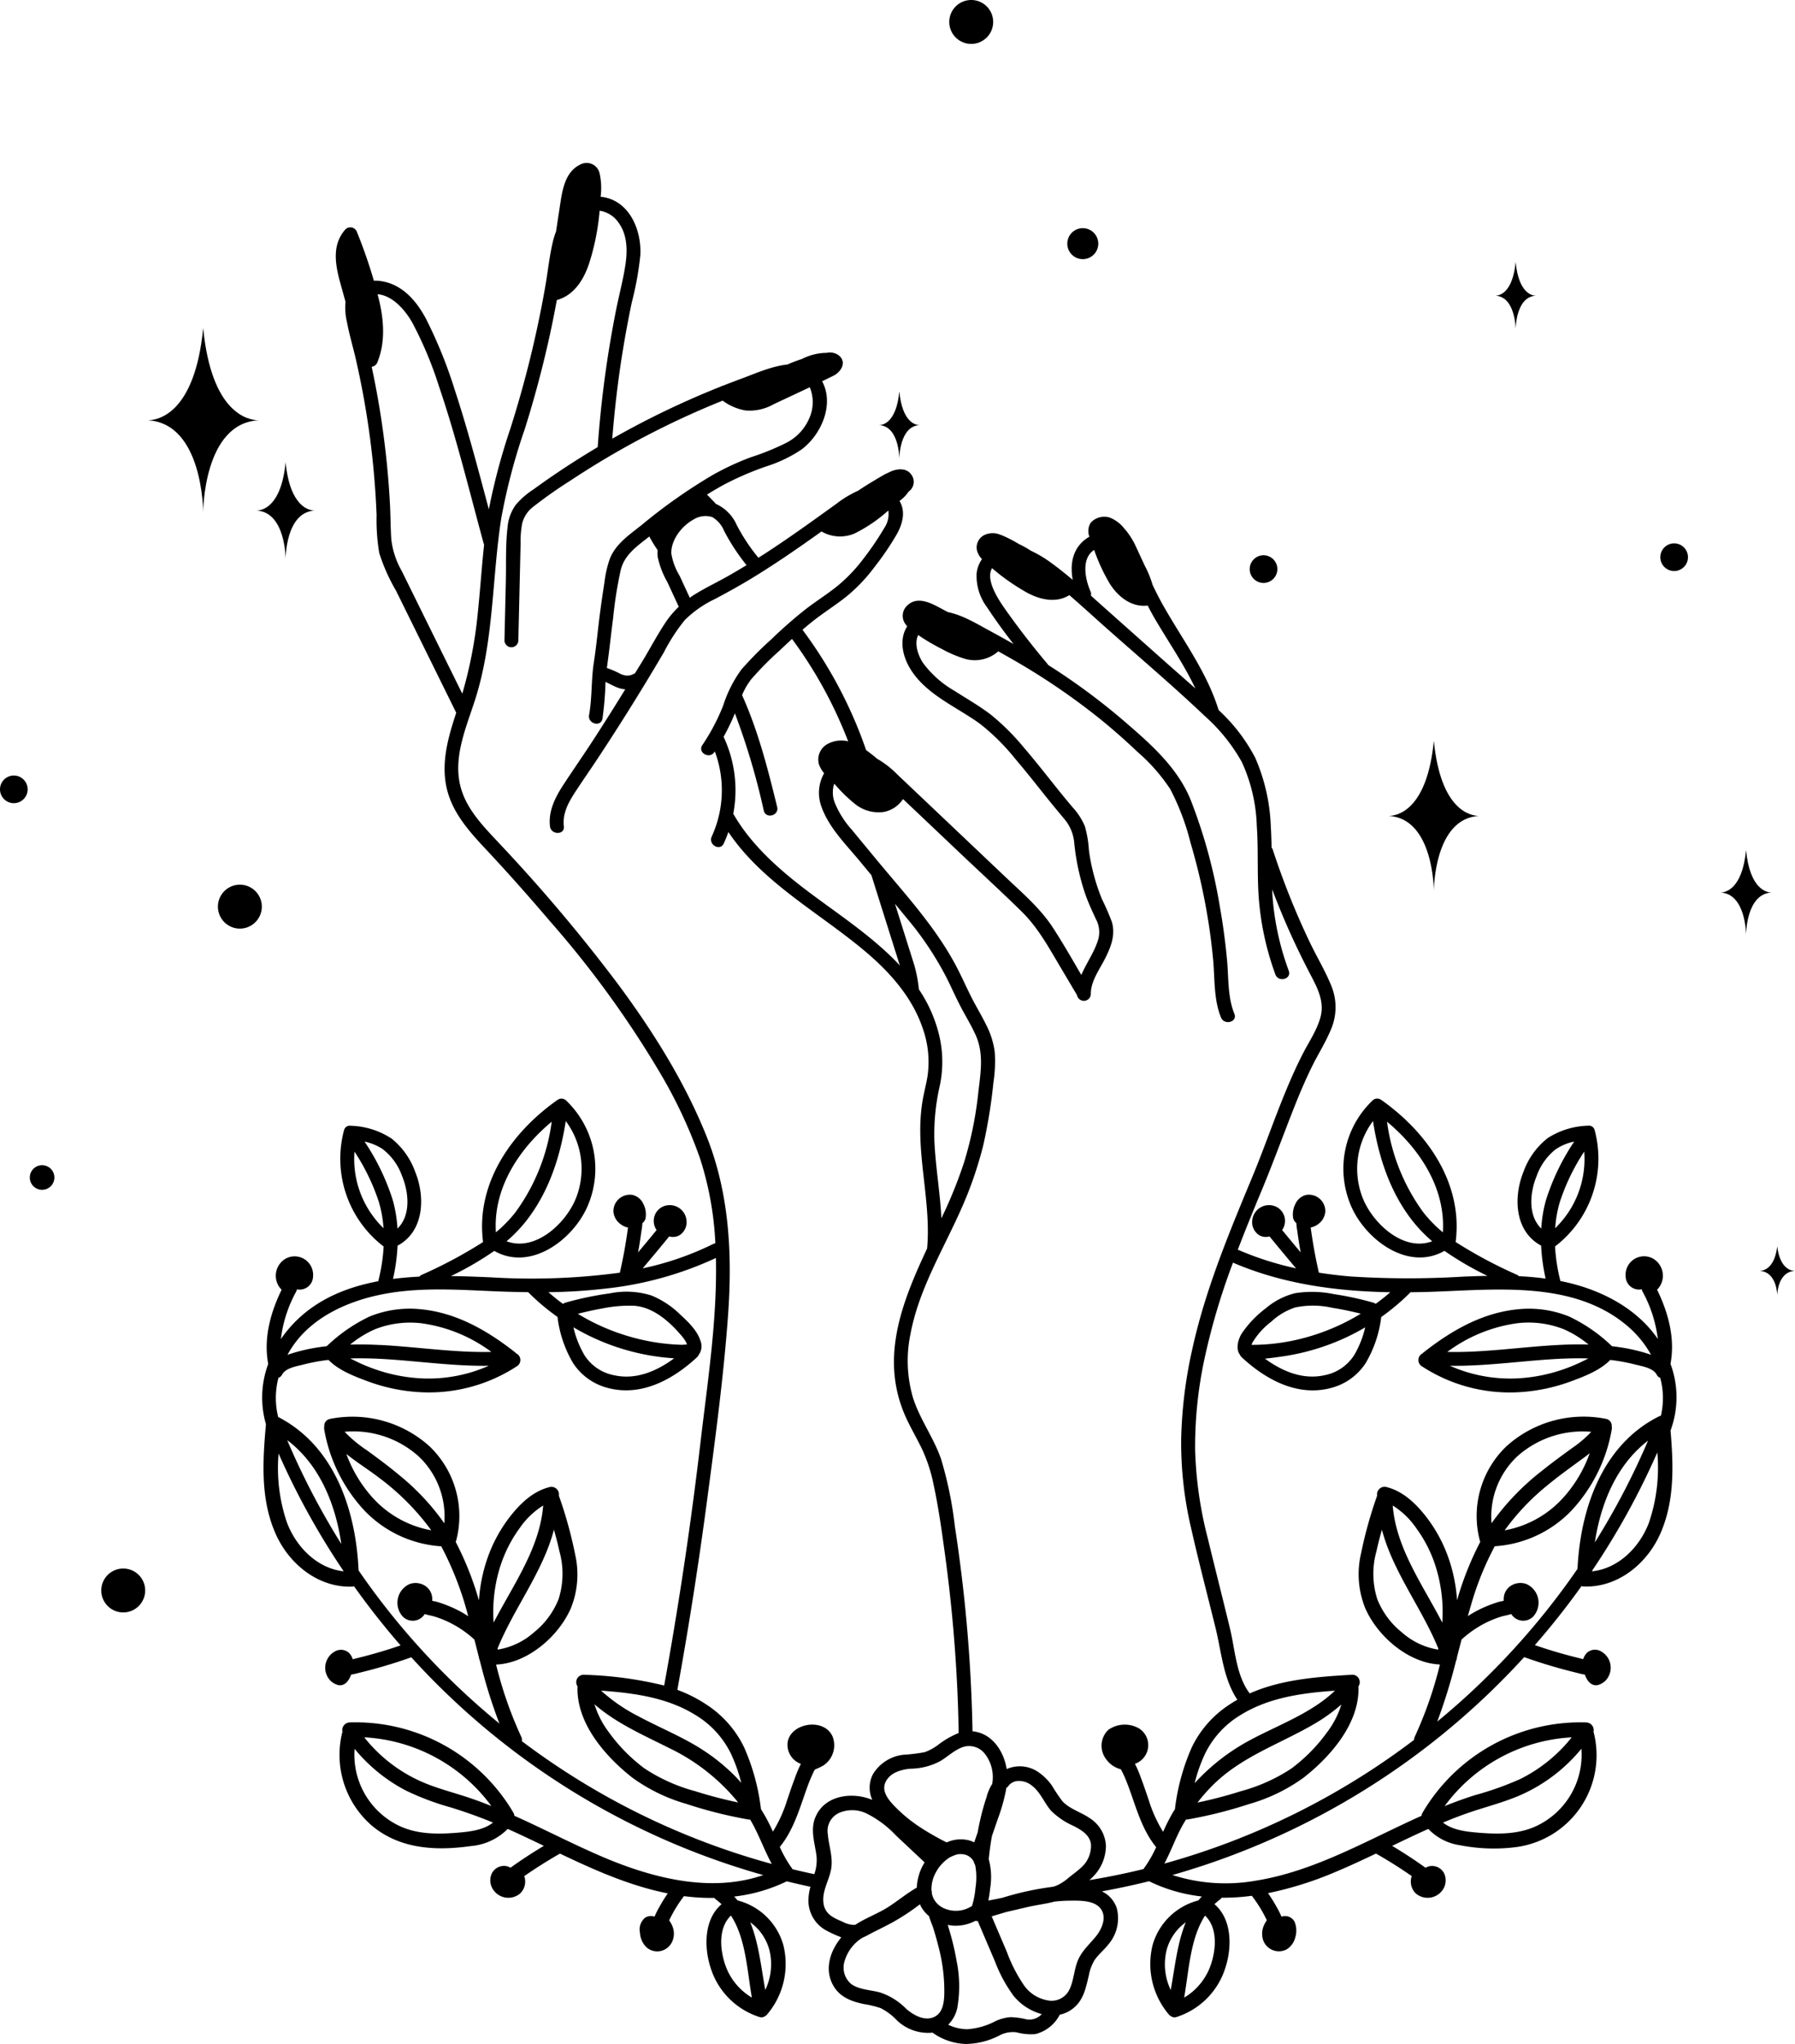<?xml version="1.0" encoding="UTF-8"?> <svg xmlns="http://www.w3.org/2000/svg" xmlns:xlink="http://www.w3.org/1999/xlink" width="299.543" height="341" viewBox="0 0 299.543 341"><defs><style>.a{clip-path:url(#a);}</style><clipPath id="a"><rect width="299.543" height="341"></rect></clipPath></defs><g class="a"><path d="M279.071,227.721c.8-4.255-.366-8.524-2.236-12.373a3.3,3.3,0,0,0-.673-5.185,3.09,3.09,0,0,0-4.574,3,2.239,2.239,0,0,0,2.54,2.145c.05-.012.093-.037.14-.053a1.272,1.272,0,0,0,.109.351,21.924,21.924,0,0,1,2.582,7.98c-.082-.121-.161-.245-.246-.364-3.237-4.486-8.277-7.283-13.531-8.737-.827-.229-1.661-.419-2.5-.587a1.227,1.227,0,0,0-.024-.164,30.071,30.071,0,0,1-.853-5.6,18.438,18.438,0,0,0,6.637-19.3c0-.016-.014-.027-.018-.043a.961.961,0,0,0-1.081-.8,13.091,13.091,0,0,0-6.766,2.068,12.52,12.52,0,0,0-4.049,5.649c-1.691,4.19-1.485,9.914,2.953,12.29a31.923,31.923,0,0,0,.752,5.5q-2.214-.3-4.452-.4a1.129,1.129,0,0,0-.319-.229,76.992,76.992,0,0,1-10.245-5.475c1.257-9.752-4.7-18.262-12.388-23.691a.22.22,0,0,0-.038-.018,1.1,1.1,0,0,0-1.444.105,15.724,15.724,0,0,0-3.523,17.726c2.467,5.564,9.495,10.8,15.524,7.354a52.5,52.5,0,0,0,7.183,4.173c-1.367.025-2.734.071-4.093.127a149.71,149.71,0,0,1-18.715-.025c-1.78-.148-3.559-.358-5.328-.635-.32-1.4-.609-2.815-.856-4.233q-.185-1.062-.343-2.129-.082-.557-.156-1.115c0-.023,0-.046-.008-.069.06-.012.122-.012.18-.028a3.117,3.117,0,0,0,1.053-.516,2.869,2.869,0,0,0,1.2-2.058,2.739,2.739,0,0,0-3.18-2.823,2.639,2.639,0,0,0-1.783,1.448,3.89,3.89,0,0,0-.4,2.416,1.523,1.523,0,0,0,.535.839,9.724,9.724,0,0,0,.15,1.265q.18,1.341.4,2.676c.052.316.115.628.172.942-.323-.384-.646-.767-.967-1.152q-.664-.8-1.326-1.6l-.66-.8c-.048-.059-.1-.116-.142-.175a2.283,2.283,0,0,0,.213-.359,2.688,2.688,0,0,0,.26-1.319,2.624,2.624,0,0,0-1.431-2.192,2.81,2.81,0,0,0-4.034,2.28,2.568,2.568,0,0,0,1.191,2.466,2.18,2.18,0,0,0,1.7.187c.154.208.326.408.486.6q.779.949,1.563,1.895,1.178,1.423,2.372,2.831a51.714,51.714,0,0,1-9.716-3.115c1.262-3.3,2.6-6.579,3.963-9.84,1.893-4.543,3.57-9.165,5.376-13.743.93-2.357,1.918-4.691,3.036-6.966,1-2.035,2.237-3.964,3.111-6.059a9.374,9.374,0,0,0,.149-7.321c-.993-2.5-2.418-4.839-3.581-7.265a127.907,127.907,0,0,1-6.208-15.5,1.219,1.219,0,0,0-.217-.4c-.017-1.142-.049-2.283-.123-3.423a31.3,31.3,0,0,0-2.61-11.563,29.092,29.092,0,0,0-6.1-7.941c-1.977-6.4-6.046-11.766-9.3-17.537-.616-1.092-1.179-2.211-1.714-3.342a17.491,17.491,0,0,0-1.351-3.286c-.5-1.085-1-2.175-1.507-3.256a12.109,12.109,0,0,0-1.244-2.091,5.462,5.462,0,0,0-.571-.7,5.733,5.733,0,0,0-2.541-1.924,3.058,3.058,0,0,0-3.09.851,2.594,2.594,0,0,0-.246,2.369,4.786,4.786,0,0,0-.412.245c-2.422,1.65-2.849,4.346-2.374,6.949-1.172-.986-2.362-1.951-3.6-2.844a19.71,19.71,0,0,0-3.39-2.02,14.664,14.664,0,0,0-1.806-1.027c-.051-.024-.1-.046-.153-.069a21.6,21.6,0,0,0-2.956-1.514,1.477,1.477,0,0,0-.261-.084,3.215,3.215,0,0,0-2.5.043,2.313,2.313,0,0,0-1.308,2.61,3.28,3.28,0,0,0,.835,1.444,5.111,5.111,0,0,0-.895,2.388,8.71,8.71,0,0,0,1.747,5.656c1.375,2.1,2.866,4.132,4.413,6.121q-1.987-1.135-4-2.223c-2.187-1.183-4.45-2.584-6.92-3.092l-.363-.184c-1.874-.962-4.519-2.783-6.446-.934a2.336,2.336,0,0,0-.369,3.024,3.967,3.967,0,0,0,.364.459c-.046.073-.1.136-.146.213-1.212,2.16-.6,4.8.614,6.814,2.629,4.371,7.755,6.374,11.709,9.265a36.257,36.257,0,0,1,5.9,5.882c1.874,2.192,3.645,4.469,5.451,6.716.886,1.1,1.794,2.184,2.7,3.271a7.043,7.043,0,0,1,1.637,3.976,38.216,38.216,0,0,0,1.846,8.557c.5,1.417,1.13,2.773,1.762,4.136a4.535,4.535,0,0,1,.4,3.385c-.621,2.1-1.97,3.933-2.828,5.947-1.532-2.638-3.053-5.289-4.708-7.843-2.116-3.265-5.1-5.8-7.9-8.455q-9.049-8.58-18.1-17.157a15.476,15.476,0,0,0-3.388-2.627c-.136-.113-.264-.236-.4-.348-.461-.37-.931-.734-1.413-1.077a73.792,73.792,0,0,0-10.62-20.084c.561-.482,1.127-.956,1.705-1.415,1.873-1.487,3.914-2.743,5.773-4.247a27.974,27.974,0,0,0,4.539-4.805,47.24,47.24,0,0,0,3.731-5.493c.95-1.693,1.507-3.764.45-5.514.149-.132.308-.254.456-.388a5.79,5.79,0,0,0,1.048-1.184,1.979,1.979,0,0,0,.522-2.74c-.765-1.242-2.324-1.127-3.493-.618-.186.08-.366.174-.549.264a5.97,5.97,0,0,0-.783.407c-.745.412-1.472.865-2.195,1.3q-.982.594-1.925,1.239a17.613,17.613,0,0,0-3.6,2.162c-3.932,2.834-7.863,5.673-11.929,8.316-.366.238-.74.466-1.108.7a30.982,30.982,0,0,1-3.615-5.456,6.866,6.866,0,0,0-3.5-3.533,1.258,1.258,0,0,0-.151-.191q-.514-.533-1.029-1.065c-.092-.1-.186-.195-.282-.291,1-.625,2.02-1.222,3.064-1.78A51.326,51.326,0,0,1,128.171,78a23,23,0,0,0,5.8-2.757C137.3,72.828,139.6,67.711,137.5,63.8c.635-.309,1.268-.618,1.9-.933,1.208-.607,2.22-2.151.987-3.3a2.451,2.451,0,0,0-2.123-.511,9.233,9.233,0,0,0-4.048.98l-.1.044c-.819.272-1.628.575-2.418.925-2.613.264-5.435,1.534-7.512,2.3-1.09.4-2.174.816-3.254,1.242a.913.913,0,0,0-.343.131,144.442,144.442,0,0,0-18.111,8.7c.39-4.918.96-9.819,1.756-14.688q.657-4.028,1.495-8.021a53.127,53.127,0,0,0,1.432-7.893c.221-3.979-1.623-8.791-5.985-9.671a6.151,6.151,0,0,0-.642-.085,11.245,11.245,0,0,0-.194-4.008,2.213,2.213,0,0,0-3.207-1.365C94.5,28.9,94.108,32.149,93.72,34.7l-.626,4.113a12.756,12.756,0,0,0-.508,1.614c-.606,2.521-.859,5.134-1.309,7.686q-.718,4.079-1.622,8.121-1.753,7.846-4.2,15.514a105.278,105.278,0,0,0-3.573,13.415c-1.8-6.741-3.565-13.5-5.751-20.122a76.491,76.491,0,0,0-4.714-11.618c-1.646-3.132-4.157-6-7.884-6.379a6.362,6.362,0,0,0-.839-.022,82.759,82.759,0,0,0-2.8-8.065,1.172,1.172,0,0,0-1.936-.511c-2.365,2.621-1.677,6.05-.816,9.141q.41,1.473.82,2.946A10.351,10.351,0,0,0,58.2,53.9c.4,2.15,1.043,4.261,1.527,6.4q.7,3.084,1.267,6.2,1.184,6.53,1.75,13.15.277,3.244.406,6.5a33.1,33.1,0,0,0,.447,6.312,30.953,30.953,0,0,0,2.786,6.257q1.662,3.37,3.326,6.739L76.44,119.1c-1.4,4.213-2.659,8.671-1.466,13.084,1.093,4.044,4.021,7.135,6.808,10.113,3.575,3.822,7.043,7.759,10.441,11.74a167.762,167.762,0,0,1,18.116,24.954,80.3,80.3,0,0,1,6.757,14.376,54.059,54.059,0,0,1,2.586,14.245,1.217,1.217,0,0,0-.366.114,49.935,49.935,0,0,1-11.763,4.063c.794-.942,1.589-1.885,2.374-2.833q.784-.944,1.563-1.895c.158-.194.33-.394.486-.6a2.17,2.17,0,0,0,1.7-.187,2.567,2.567,0,0,0,1.192-2.466,2.809,2.809,0,0,0-4.034-2.28,2.622,2.622,0,0,0-1.431,2.192,2.688,2.688,0,0,0,.26,1.319,2.283,2.283,0,0,0,.213.359l-.143.175q-.3.365-.6.729-.69.839-1.385,1.673c-.321.386-.646.768-.967,1.152.057-.314.12-.627.172-.942.139-.838.263-1.68.377-2.522a10.073,10.073,0,0,0,.173-1.416,1.5,1.5,0,0,0,.523-.768,3.846,3.846,0,0,0-.386-2.491,2.633,2.633,0,0,0-1.783-1.448,2.744,2.744,0,0,0-3.187,2.745,2.846,2.846,0,0,0,1.2,2.136,3.1,3.1,0,0,0,.976.5c.083.025.172.03.257.047,0,.023,0,.047-.009.07-.043.333-.089.664-.138,1q-.165,1.126-.359,2.247c-.247,1.416-.535,2.824-.854,4.226a110.49,110.49,0,0,1-21.593.772c-2.124-.092-4.342-.182-6.6-.206a52.651,52.651,0,0,0,7.236-4.2c6.029,3.446,13.056-1.79,15.524-7.354a15.724,15.724,0,0,0-3.523-17.726,1.1,1.1,0,0,0-1.444-.105.262.262,0,0,0-.038.018c-7.687,5.429-13.646,13.939-12.388,23.691a76.993,76.993,0,0,1-10.245,5.475,1.129,1.129,0,0,0-.384.292c-1.473.074-2.943.2-4.4.383a32.059,32.059,0,0,0,.762-5.544c4.433-2.374,4.652-8.1,2.953-12.29a12.574,12.574,0,0,0-3.932-5.562,13.052,13.052,0,0,0-6.883-2.154.962.962,0,0,0-1.08.8c0,.016-.015.027-.02.044a18.44,18.44,0,0,0,6.638,19.3,30.073,30.073,0,0,1-.853,5.6,1.281,1.281,0,0,0-.028.188c-6.059,1.132-11.651,3.613-15.618,8.758-.227.294-.444.595-.653.9a21.919,21.919,0,0,1,2.582-7.975,1.308,1.308,0,0,0,.109-.351c.048.016.09.041.14.053a2.239,2.239,0,0,0,2.54-2.145,3.091,3.091,0,0,0-4.574-3,3.294,3.294,0,0,0-.672,5.184c-1.872,3.851-3.035,8.123-2.235,12.383a16.04,16.04,0,0,0-.38,10.052c-.546,6.157-.946,12.506,1.625,18.3,2.223,5.006,7.089,9,12.766,8.789a1.32,1.32,0,0,0,.31-.05q3.638,5.114,7.766,9.861c-1.254.426-2.513.833-3.786,1.2q-1.245.36-2.5.683-.6.153-1.2.3c-.14.034-.315.082-.491.129-.01-.025-.018-.051-.028-.075a2.627,2.627,0,0,0-.578-.969,2.011,2.011,0,0,0-2.37-.263,3.111,3.111,0,0,0-1.268,4.168A2.829,2.829,0,0,0,56.7,281.3c1.1.251,1.79-.679,2.143-1.584.019-.05.033-.1.05-.151a10.015,10.015,0,0,0,1.194-.263,87.233,87.233,0,0,0,8.858-2.627,125.1,125.1,0,0,0,58.731,36.335c-8.861,3.05-18.7.455-27.068-3.147-4.855-2.088-9.54-4.543-14.363-6.7l-.1-.044a1.249,1.249,0,0,0-.168-.522,30.552,30.552,0,0,0-27.326-15.056,1.277,1.277,0,0,0-1.194,1.58,1.222,1.222,0,0,0-.062.182,15.6,15.6,0,0,0,4.877,15.383c4.663,3.979,10.717,4.319,16.556,3.488a9.8,9.8,0,0,0,6.2-2.866c2.022.9,4.028,1.86,6.035,2.824q-2.848,1.7-5.544,3.631a.23.23,0,0,0-.023.021,2,2,0,0,0-.621-.254,2.27,2.27,0,0,0-2.486,1.177,2.766,2.766,0,0,0,.216,2.737,3.048,3.048,0,0,0,4.494.639,2.749,2.749,0,0,0,.69-2.9q2.9-2.011,5.962-3.757c5.809,2.77,11.684,5.387,17.994,6.639a23.276,23.276,0,0,0-1.418,2.287,12.677,12.677,0,0,0-.793,1.594,1.809,1.809,0,0,0-1.6.194,2.548,2.548,0,0,0-.831,2.5,3.681,3.681,0,0,0,1.012,2.35,2.72,2.72,0,0,0,4.245-.65,3.179,3.179,0,0,0,.28-2.421,3.754,3.754,0,0,0-.465-1.046c-.061-.092-.129-.2-.2-.309a22.406,22.406,0,0,1,2.47-4.043,35.629,35.629,0,0,0,5.076.3,1.345,1.345,0,0,0,.267.27,9.863,9.863,0,0,1,.924.783c-2.941,2.509-2.93,7.154-1.837,10.554A12.526,12.526,0,0,0,127,336.676a1.081,1.081,0,0,0,1.027-.165.962.962,0,0,0,.283-.237,13.034,13.034,0,0,0,2.72-11.577,10.693,10.693,0,0,0-7.646-7.459c-.177-.22-.362-.435-.556-.646a27.055,27.055,0,0,0,8.7-2.51c.022-.011.037-.025.058-.036q1.975.49,3.968.914a8.254,8.254,0,0,0-.324,1.849,5.673,5.673,0,0,0,2.774,5.34,20.03,20.03,0,0,0,2.7,1.243c-1.953,2.35-2.958,5.6-1.153,8.362,1.125,1.723,3.032,2.387,4.955,2.781a16.492,16.492,0,0,1,2.771.676,9.763,9.763,0,0,1,2.63,1.961,7.524,7.524,0,0,0,6.014,2.126.073.073,0,0,0,.016,0c.017.013.028.028.046.04a10.1,10.1,0,0,0,5.438,1.848,12.53,12.53,0,0,0,5.705-1.442,4.755,4.755,0,0,1,2.818-.5,9.161,9.161,0,0,0,3.138.294,6.3,6.3,0,0,0,4.072-3.235,5.411,5.411,0,0,0,2.57-1.349c1.462-1.358,1.837-3.348,2.279-5.2a7.785,7.785,0,0,1,.924-2.51c.629-.96,1.573-1.688,2.278-2.593a6.708,6.708,0,0,0,1.473-6.084,4.761,4.761,0,0,0-2.5-2.844q3.985-.718,7.891-1.692c.028.016.05.035.079.05a26.682,26.682,0,0,0,8.709,2.5q-.3.322-.567.658a10.693,10.693,0,0,0-7.646,7.459,13.034,13.034,0,0,0,2.72,11.577.968.968,0,0,0,.281.236,1.081,1.081,0,0,0,1.029.166,12.539,12.539,0,0,0,8.134-8.259c1.1-3.4,1.1-8.049-1.838-10.554a10.006,10.006,0,0,1,.925-.783,1.341,1.341,0,0,0,.284-.294,36.351,36.351,0,0,0,5.026-.322,22.259,22.259,0,0,1,2.312,3.69c.067.131.129.264.194.4-.051.077-.1.15-.128.195a3.143,3.143,0,0,0-.279.478,3.437,3.437,0,0,0-.26,2.473,2.784,2.784,0,0,0,3.964,1.707,3.238,3.238,0,0,0,1.443-1.989,3.851,3.851,0,0,0-.127-2.648,1.793,1.793,0,0,0-2.172-.821,12.406,12.406,0,0,0-.8-1.6,23.353,23.353,0,0,0-1.445-2.325,58.781,58.781,0,0,0,11.117-3.479c2.332-.972,4.619-2.04,6.9-3.125q3.069,1.74,5.964,3.758a2.782,2.782,0,0,0,.651,2.869,3.045,3.045,0,0,0,4.535-.6,2.763,2.763,0,0,0,.216-2.737,2.253,2.253,0,0,0-2.321-1.2,2.026,2.026,0,0,0-.777.283c-.011-.009-.019-.019-.031-.028q-2.692-1.934-5.542-3.629c1.9-.914,3.806-1.824,5.73-2.691.1-.047.207-.09.309-.136a9.061,9.061,0,0,0,5.255,2.714,29.35,29.35,0,0,0,9.039.362,15.464,15.464,0,0,0,13.33-19.08,1.224,1.224,0,0,0-.063-.182,1.276,1.276,0,0,0-1.194-1.58A30.549,30.549,0,0,0,237.7,302.594a1.26,1.26,0,0,0-.169.523c-9.082,4.06-17.844,9.282-27.8,10.848A28.945,28.945,0,0,1,195.951,313a126.186,126.186,0,0,0,58.7-36.352,87.377,87.377,0,0,0,8.937,2.654,10.29,10.29,0,0,0,1.195.266c.016.049.03.1.049.148.357.91,1.037,1.826,2.143,1.584a2.83,2.83,0,0,0,1.765-1.447,3.108,3.108,0,0,0-1.268-4.168,1.986,1.986,0,0,0-2.319.221,2.574,2.574,0,0,0-.6.94c-.019.047-.035.094-.053.141l-.375-.1q-.661-.159-1.319-.328-1.254-.323-2.5-.683c-1.3-.376-2.59-.794-3.871-1.23q4.128-4.721,7.792-9.853a1.333,1.333,0,0,0,.369.07c5.677.215,10.544-3.783,12.766-8.789,2.423-5.458,2.207-11.411,1.716-17.233a15.949,15.949,0,0,0-.011-11.124m-19.24-22.63a20.555,20.555,0,0,1,.766-4.333,34.964,34.964,0,0,1,4.081-8.444,16.04,16.04,0,0,1-4.846,12.777m-3.068-8.772a9.945,9.945,0,0,1,3.1-4.35A8.488,8.488,0,0,1,263,190.642a38.038,38.038,0,0,0-4.73,9.826,22.637,22.637,0,0,0-.765,4.684c-2.256-2.2-1.915-6.014-.741-8.833m-189.389,0c1.174,2.819,1.515,6.637-.741,8.833a22.639,22.639,0,0,0-.765-4.684,37.985,37.985,0,0,0-4.729-9.824,8.719,8.719,0,0,1,3.013,1.243,9.756,9.756,0,0,1,3.222,4.431m-7.914-4.005a35,35,0,0,1,4.081,8.444,20.551,20.551,0,0,1,.766,4.333,16.04,16.04,0,0,1-4.846-12.777m-.078,85.2c.008.011.007.011,0,0m22.912,23.969c-1.107-.443-2.224-.866-3.352-1.253-2.524-.866-5.125-1.514-7.6-2.509a25.13,25.13,0,0,1-10.252-7.692,28.2,28.2,0,0,1,21.208,11.455m-5.355,4.433c-3.335.291-6.851.359-9.953-1.089a13.132,13.132,0,0,1-7.513-12.88,27.514,27.514,0,0,0,8.588,6.974,45.039,45.039,0,0,0,7.455,2.8c2.392.738,4.742,1.573,7.053,2.528-1.51,1.223-3.768,1.5-5.631,1.666m44.31,21.845c-.824-2.56-1.051-6,1.03-8,2.492,3.834,2.691,9.143,3.49,13.688a10.178,10.178,0,0,1-4.519-5.689m7.4-2.408a9.907,9.907,0,0,1-.646,6.823c-.694-3.807-1.081-7.806-2.507-11.289a8.353,8.353,0,0,1,3.152,4.466m128.037-20.526c-3.1,1.449-6.618,1.38-9.953,1.089-1.863-.163-4.12-.443-5.631-1.666,1.634-.679,3.285-1.314,4.965-1.869,2.641-.872,5.333-1.577,7.892-2.682a27.476,27.476,0,0,0,10.237-7.764,13.13,13.13,0,0,1-7.511,12.892m5.9-14.8A25.375,25.375,0,0,1,253.963,297a52.287,52.287,0,0,1-7.5,2.67c-1.719.541-3.409,1.16-5.082,1.826a28.2,28.2,0,0,1,21.213-11.464m-67.567,35.325a8.364,8.364,0,0,1,3.152-4.466c-1.424,3.484-1.811,7.482-2.506,11.289a9.912,9.912,0,0,1-.646-6.823m7.405,2.408a10.181,10.181,0,0,1-4.52,5.689c.8-4.544,1-9.853,3.489-13.688,2.081,2,1.855,5.438,1.031,8m38.65-121.985a21.74,21.74,0,0,1-3.258-3.338,32.876,32.876,0,0,1-6.056-15.119c5.513,4.585,9.788,11.144,9.314,18.456m-13.366-5.709a13.332,13.332,0,0,1,1.708-12.855c.906,5.866,2.753,11.62,6.392,16.39a23.934,23.934,0,0,0,3.488,3.665c-4.783,1.788-9.879-2.939-11.588-7.2M182.272,98.818c-.887-2.006-1.577-5.476.623-6.881a30.211,30.211,0,0,0,2.646,5.693c1.322,2.064,3.474,3.817,6.061,3.61a1.485,1.485,0,0,0,.222-.036c.4.785.819,1.565,1.271,2.334,1.449,2.461,3.011,4.854,4.453,7.319.8,1.369,1.559,2.761,2.232,4.19-1.774-1.586-3.57-3.148-5.346-4.727l-9.39-8.353q-1.345-1.2-2.688-2.405a1.206,1.206,0,0,0-.084-.744m-20.086,45.268c2.876,2.726,5.8,5.412,8.622,8.193,2.711,2.668,4.476,5.919,6.4,9.163l2.828,4.769a1.16,1.16,0,0,0,2.3-.181c-.022-2.1,1.421-4.054,2.341-5.851.987-1.933,1.818-3.993,1.172-6.178a39.031,39.031,0,0,0-1.632-3.76,32.768,32.768,0,0,1-1.36-4.024,31.753,31.753,0,0,1-.84-4.207,18.176,18.176,0,0,0-.68-3.991,10.838,10.838,0,0,0-2.08-3.193q-1.432-1.7-2.816-3.437c-1.73-2.162-3.436-4.344-5.244-6.441a38.6,38.6,0,0,0-5.548-5.533c-1.906-1.465-4-2.643-6.015-3.944a17.091,17.091,0,0,1-5.307-4.694c-.858-1.329-1.485-3.241-.8-4.64l.51.34a34.549,34.549,0,0,0,3.418,1.973,20.249,20.249,0,0,0,3.6,1.565,5.926,5.926,0,0,0,5.836-1.162c.813.457,1.629.909,2.435,1.377a113.091,113.091,0,0,1,14.5,9.859q3.27,2.65,6.317,5.558a29.9,29.9,0,0,1,5.439,6.179A40.338,40.338,0,0,1,199,140.877q1.4,4.728,2.337,9.573.944,4.867,1.407,9.809c.3,3.192.083,6.661,1.315,9.676.555,1.363,2.8.767,2.233-.616-1.134-2.779-.947-5.937-1.216-8.878q-.411-4.517-1.206-8.99a88.121,88.121,0,0,0-4.88-17.836c-2.222-5.438-6.751-9.378-11.113-13.137a109.075,109.075,0,0,0-12.665-9.354,1.32,1.32,0,0,0-.155-.23q-3.657-4.329-6.931-8.955c-1.158-1.641-3.421-4.961-2.272-6.959a35.587,35.587,0,0,0,5.8,4.06c2.17,1.192,4.868,1.826,7.1.436,2,1.725,3.951,3.515,5.923,5.269,5.592,4.974,11.34,9.82,16.762,14.979a29.3,29.3,0,0,1,6.1,7.606,27.461,27.461,0,0,1,2.495,10.634c.3,4.286,0,8.593.4,12.874a47.7,47.7,0,0,0,2.7,11.914c.508,1.388,2.749.788,2.233-.616a45.374,45.374,0,0,1-2.648-11.654c-.056-.639-.092-1.278-.122-1.919,1.022,2.683,2.12,5.338,3.315,7.95,1.027,2.245,2.124,4.453,3.269,6.64,1.123,2.146,2.145,4.308,1.47,6.769-.595,2.166-1.919,4.079-2.934,6.061-1.139,2.223-2.143,4.514-3.088,6.826-1.854,4.534-3.45,9.17-5.33,13.695-3.923,9.441-7.884,18.92-10.07,28.945a75.475,75.475,0,0,0-1.814,14.784A62.192,62.192,0,0,0,199.043,255c1.268,5.618,2.731,11.195,4.11,16.786.989,4.014,1.288,8.468,3.636,11.971-.459.261-.912.535-1.355.834a17.594,17.594,0,0,0-6.256,7.121,35.891,35.891,0,0,0-2.808,10.324c-.111.179-.234.349-.343.53a31.686,31.686,0,0,0-1.625,3.23,22.7,22.7,0,0,1-2.393-5.276c-.412-1.2-.8-2.4-1.26-3.585a18.993,18.993,0,0,0-1.048-2.487,3.3,3.3,0,0,0,.741-5.866,4.763,4.763,0,0,0-5.189.2,3.68,3.68,0,0,0-.321,4.945,4.26,4.26,0,0,0,1.954,1.486c.517.193.42.036.678.549.234.466.448.942.644,1.426,1.541,3.811,2.389,7.931,5.034,11.167a20.537,20.537,0,0,1-2.077,3.585c-.017.022-.026.044-.041.067q-4.464,1.092-9.036,1.845a9.086,9.086,0,0,0,.666-.629,7.3,7.3,0,0,0,2.1-5.195,5.817,5.817,0,0,0-2.782-4.569c-1.448-.981-3.3-1.484-4.5-2.8a29.368,29.368,0,0,1-1.716-2.567,9.042,9.042,0,0,0-2.315-2.289,5.45,5.45,0,0,0-5.245-.48c-.484-3.044-2.487-6.014-5.7-6.3q-.21-11.267-1.415-22.486-.636-5.872-1.532-11.713a63.47,63.47,0,0,0-2.315-11.26c-1.23-3.539-3.532-6.6-4.666-10.171a21.909,21.909,0,0,1-.434-10.608c1.381-7.435,5.376-13.941,8.412-20.761a64.048,64.048,0,0,0,3.74-10.761,87.98,87.98,0,0,0,1.7-10.483,23.065,23.065,0,0,0,.221-5.058,13.608,13.608,0,0,0-1.467-4.619c-.736-1.507-1.611-2.939-2.372-4.431-.819-1.606-1.546-3.256-2.368-4.86-3.513-6.853-8.861-12.546-13.728-18.45-1.3-1.581-2.616-3.156-3.915-4.741a15.554,15.554,0,0,1-2.847-4.506,4.764,4.764,0,0,1-.1-3.17c.1.1.195.2.286.293a24.6,24.6,0,0,0,3.268,3.139,6.24,6.24,0,0,0,4.735,1.27,4.983,4.983,0,0,0,3.2-2.149q1.205,1.143,2.411,2.284l8.773,8.315m46.959,146.277a34.514,34.514,0,0,0-9.476,7.3,26.237,26.237,0,0,1,1.786-5.02,15.379,15.379,0,0,1,5.726-6.255c4.761-3.009,10.375-3.76,15.9-4.154-3.882,3.711-9.266,5.652-13.94,8.126m15.008-5.82a14.8,14.8,0,0,1-2.276,4.487,27.947,27.947,0,0,1-6.059,6.19,28.922,28.922,0,0,1-8.437,3.789,72.982,72.982,0,0,1-7.231,1.893,29.083,29.083,0,0,1,2.743-3.089c4.678-4.553,10.767-6.615,16.332-9.792a29.379,29.379,0,0,0,4.928-3.477m-56.5,32.225q-1.2.267-2.408.481c.135-.682.238-1.374.308-2.088a11.4,11.4,0,0,0-.236-4.782l-.006-.016q.182-1.944.529-3.864.5-1.46,1-2.918a29.374,29.374,0,0,0,1.427-5.2c.022.008.053.007.113-.021.135-.063.264-.327.385-.44a2.28,2.28,0,0,1,1.181-.6,3.42,3.42,0,0,1,2.583.772c1.429,1.1,2.032,2.855,3.19,4.185a12.462,12.462,0,0,0,3.778,2.539c1.257.665,2.673,1.471,2.871,3.029a4.811,4.811,0,0,1-1.649,3.912c-.634.592-1.36,1.1-2.032,1.649a8.347,8.347,0,0,1-2.027,1.334,5.27,5.27,0,0,1-.63.212,49.017,49.017,0,0,0-8.381,1.817M161,291.646a3.334,3.334,0,0,1,3.747,1.255,6.34,6.34,0,0,1,1.143,4.843c-.012.113-.031.225-.047.338a2.4,2.4,0,0,1,0-.274c-.054.106-.107.212-.16.318a7.724,7.724,0,0,0-.754,1.911c-.224.656-.426,1.321-.61,1.99-.349,1.264-.627,2.546-.86,3.838q-.289.843-.58,1.687a4.637,4.637,0,0,0-.788-.314,5.671,5.671,0,0,0-3.819.326c-.17-.11-.384-.2-.565-.291-.386-.2-.771-.408-1.153-.62-.807-.447-1.6-.916-2.38-1.416a25.157,25.157,0,0,1-4.189-3.319c-1.062-1.059-2.629-2.639-1.96-4.288s2.566-2.22,4.178-2.365a10.882,10.882,0,0,0,5.02-1.274c1.25-.754,2.382-1.867,3.782-2.346m-3.667,26.637a1.122,1.122,0,0,0-.2-.135,3.505,3.505,0,0,1-.956-1.072A3.237,3.237,0,0,1,155.8,316a1.2,1.2,0,0,0-.053-.442,5.672,5.672,0,0,1,.494-2.522,7.147,7.147,0,0,1,.477-.89c.082-.134.169-.264.259-.392.053-.077.107-.153.165-.226-.067.1-.062.1.015,0a6.862,6.862,0,0,1,1.63-1.468c.013-.006.023-.014.036-.021a9.209,9.209,0,0,1,1.115-.455,2.929,2.929,0,0,1,1.242-.022,2.28,2.28,0,0,1,1.659,1.292.989.989,0,0,0,.162.413c.026.08.054.16.074.245a11.137,11.137,0,0,1,.011,3.654,13.689,13.689,0,0,1-.578,2.991,4.863,4.863,0,0,1-5.176.131m-1.1-127.793a36,36,0,0,1,.884-9.089,19.228,19.228,0,0,0-.015-8.2,23.492,23.492,0,0,0-3.458-7.968,22.382,22.382,0,0,0-.783-4.1q-.812-2.574-1.623-5.148-.791-2.51-1.581-5.019,1,1.217,2.005,2.432a53.444,53.444,0,0,1,6.517,9.737c.861,1.69,1.617,3.434,2.5,5.112.808,1.535,1.721,3.02,2.436,4.6,1.445,3.2.792,6.493.418,9.855a61.4,61.4,0,0,1-2.344,11.386,74.725,74.725,0,0,1-3.787,9.339c-.214-4.316-.981-8.61-1.171-12.935m-14.387-66.633a4.793,4.793,0,0,0-3.237.344,2.955,2.955,0,0,0-1.632,3.526,4.926,4.926,0,0,0,.86,1.455,6.619,6.619,0,0,0-.464,5.537c1.228,3.542,4.164,6.4,6.5,9.233l1.854,2.246q1.579,5.014,3.159,10.029.791,2.511,1.583,5.022c-4.439-4.766-10.239-8.517-15.355-12.373-4.731-3.566-9.467-7.733-12.441-12.935a20.961,20.961,0,0,0-1.617-12.833,36.5,36.5,0,0,0,1.726-3.524c.055-.131.106-.264.16-.4a116.556,116.556,0,0,1,4.821,16.235c.356,1.448,2.59.834,2.234-.616-1.554-6.342-3.163-12.681-5.855-18.652a11.475,11.475,0,0,1,1.515-2.629,52.9,52.9,0,0,1,4.808-4.862q.994-.953,2.011-1.881a72.074,72.074,0,0,1,9.366,17.073M121.183,88.842a34.7,34.7,0,0,0,3.7,5.632q-1.507.924-3.045,1.8c-1.951,1.108-4,2.063-5.9,3.273-.183.117-.347.25-.522.373q-.852-1.84-1.7-3.678a10.216,10.216,0,0,1-1.386-3.731c-.055-2.283,1.769-4.58,3.681-5.634a3.76,3.76,0,0,1,3.148-.423,4.79,4.79,0,0,1,2.019,2.388m-13.506,21.383c-.456.765-.932,1.517-1.392,2.278a.984.984,0,0,0-.1.047c-.1.059-.2.111-.3.161-.024,0-.239.089-.274.1a3.3,3.3,0,0,1-.324.072c-.035,0-.252.018-.289.018s-.252-.018-.288-.015c-.1-.019-.209-.04-.311-.069-.125-.035-.245-.08-.367-.121l-.056-.022-.116-.053a15.825,15.825,0,0,0-2.28-.991c.4-2.777.684-5.566,1.049-8.348A67.863,67.863,0,0,1,103.9,95.24c.663-2.578,2.782-3.974,4.76-5.544a21.571,21.571,0,0,0,1.385,2.266,6.089,6.089,0,0,0,.012,1.118,14.375,14.375,0,0,0,1.6,4.192q.958,2.072,1.918,4.143a15.537,15.537,0,0,0-2.236,2.663c-1.317,1.983-2.442,4.1-3.661,6.146M67.358,95.47A13.822,13.822,0,0,1,65.595,90.1c-.122-1.936-.114-3.88-.216-5.817q-.323-6.1-1.161-12.16-.737-5.4-1.89-10.739a1.2,1.2,0,0,0,.955-.751c1.4-3.44,1.07-7.234.186-10.76-.049-.2-.108-.393-.159-.59,2.514.179,4.663,2.7,5.814,4.763a63.7,63.7,0,0,1,4.429,10.577C76.474,73.2,78.615,82.065,81,90.8a1.267,1.267,0,0,0,.091.237c-.41,3.872-.67,7.76-1.074,11.634a73.243,73.243,0,0,1-2.567,13.251Q72.4,105.7,67.358,95.47m29.067,104.6c-1.709,4.261-6.806,8.987-11.588,7.2a23.934,23.934,0,0,0,3.488-3.665c3.639-4.77,5.487-10.524,6.392-16.39a13.332,13.332,0,0,1,1.708,12.855M92.373,187.32a32.876,32.876,0,0,1-6.056,15.119,21.791,21.791,0,0,1-3.258,3.339c-.474-7.313,3.8-13.872,9.314-18.457M48.2,254.224a28.15,28.15,0,0,1-1.406-11.54,125.551,125.551,0,0,0,10.871,19.653c-4.416-.493-7.9-4.018-9.465-8.113m.029-13.778c5.394,4.075,8.055,10.627,9.033,17.324a124.272,124.272,0,0,1-9.033-17.324m11.911,21.726c-.431-9.982-3.99-20.741-13.418-25.588a13.253,13.253,0,0,1,.051-6.538,1.028,1.028,0,0,0,.6-.524c.6-1.135,2.5-1.409,3.621-1.7a30.661,30.661,0,0,1,4.129-.759c1.7,1.752,4.328,2.743,6.536,3.566a29.75,29.75,0,0,0,8.577,1.81,26.819,26.819,0,0,0,16.383-4.354,1.223,1.223,0,0,0-.16-2.1.959.959,0,0,0-.1-.107c-4.613-3.648-9.827-6.68-15.789-7.261a17.857,17.857,0,0,0-8.56,1.193,26.927,26.927,0,0,0-7.177,4.964q-.666.077-1.33.178a29.7,29.7,0,0,0-4.837,1.131c-.129.043-.259.088-.388.134a16.69,16.69,0,0,1,1.293-2.022c3.326-4.419,8.718-6.837,14-7.966,6.345-1.359,12.912-.885,19.341-.614q2.772.116,5.55.149a.975.975,0,0,0,.077.094,37.523,37.523,0,0,0,4.8,4.037,19.677,19.677,0,0,0,2.6,7.7,9.833,9.833,0,0,0,5.918,4.176c5.547,1.419,10.812-1.472,14.765-5.158a1.145,1.145,0,0,0,.289-.409,2.437,2.437,0,0,0,.285-2.331c-.567-1.769-2.092-3.184-3.416-4.415a15.042,15.042,0,0,0-4.744-3.133,13.814,13.814,0,0,0-6.927-.368A53.838,53.838,0,0,0,94.7,217.5a1.171,1.171,0,0,0-.438.225c-.841-.615-1.651-1.27-2.436-1.958a92.4,92.4,0,0,0,9.312-.577,58.552,58.552,0,0,0,18.638-5.132c.229,10.265-1.378,20.537-2.569,30.706Q115.253,257.438,112.44,274q-.629,3.7-1.3,7.388a63.665,63.665,0,0,0-13.446-1.8,1.241,1.241,0,0,0-1.066,1.857c.018.023.037.044.054.067-.248,6.126,4.619,11.691,9.15,15.249a28.766,28.766,0,0,0,8.951,4.355,74.152,74.152,0,0,0,10.342,2.61,1.343,1.343,0,0,0,.349.013c.016.027.035.05.051.076,1.389,2.336,2.268,4.956,3.571,7.334a122.866,122.866,0,0,1-41.7-20.478,1.257,1.257,0,0,0-.12-.765,65.98,65.98,0,0,1-4.185-12.015c5.3-.224,10.47-4.754,12.486-9.424A15,15,0,0,0,96.3,259.6a70.5,70.5,0,0,0-2.734-9.889,1.258,1.258,0,0,0-1.522-1.437c-2.773.676-4.917,2.743-6.627,4.93a24.4,24.4,0,0,0-3.81,7.065,26.7,26.7,0,0,0-1.376,6.923c-.033-.109-.065-.22-.1-.331a52.05,52.05,0,0,0-3.782-9.44,1.378,1.378,0,0,0,.073-.187,16.086,16.086,0,0,0-4.5-15.811,19.206,19.206,0,0,0-16.619-4.5,1.163,1.163,0,0,0-.884,1.249,1.311,1.311,0,0,0,0,.539,26.418,26.418,0,0,0,6.771,13.555,19.446,19.446,0,0,0,12.746,5.893,53.12,53.12,0,0,1,4.5,11.66c-.5-.326-1.014-.636-1.545-.912a21.147,21.147,0,0,0-2.565-1.12q-.584-.212-1.18-.383c-.194-.056-.46-.093-.711-.146a3.248,3.248,0,0,0-.068-.92,2.645,2.645,0,0,0-.831-1.374,2.948,2.948,0,0,0-2.917-.493,3.418,3.418,0,0,0-1.059,5.455,2.346,2.346,0,0,0,3.625-.473c.521.19,1.116.27,1.6.419a16.566,16.566,0,0,1,2.4.934,17.888,17.888,0,0,1,4.286,2.912c.26,1.017.516,2.032.777,3.044a.984.984,0,0,0,.1.374c.1.393.2.786.308,1.178a83.839,83.839,0,0,0,2.994,9.419,122.908,122.908,0,0,1-23.508-25.553m3.661-37.6c-1.688-.088-3.377-.121-5.065-.072a17.478,17.478,0,0,1,4.194-2.579,16.052,16.052,0,0,1,7.64-.984A25.265,25.265,0,0,1,82.3,225.727c-6.181.146-12.332-.834-18.505-1.156m18.074,3.47a24.846,24.846,0,0,1-10.965,2.115,27.3,27.3,0,0,1-7.677-1.421,27.981,27.981,0,0,1-3.494-1.432c-.313-.155-.65-.314-.991-.484,2.162-.061,4.329.009,6.485.154,5.546.375,11.085,1.153,16.642,1.068m33.176-3.244c-.017-.016-.022-.029-.019-.039a.286.286,0,0,0,.019.039m-.98-.257q-.7-.019-1.408-.068a33.751,33.751,0,0,1-4.8-.677,35.8,35.8,0,0,1-8.843-3.141q-1.169-.6-2.285-1.282c1.335-.34,2.677-.647,4.036-.88a22.205,22.205,0,0,1,5.4-.46c3.226.252,5.964,2.724,7.952,5.1a5.238,5.238,0,0,1,.718,1.064c.025.053.063.182.1.307-.275-.017-.665.042-.868.037M112.8,226.8c-2.913,2.157-6.41,3.644-10.063,2.811a7.524,7.524,0,0,1-4.885-3.31A16.348,16.348,0,0,1,96,221.621a37.644,37.644,0,0,0,12.626,4.676,38.421,38.421,0,0,0,4.183.5m10.17,69.711a32.782,32.782,0,0,0-7.194-5.461c-2.918-1.652-6.012-2.957-8.965-4.54a28.632,28.632,0,0,1-6.21-4.268c5.525.4,11.135,1.148,15.892,4.154a15.393,15.393,0,0,1,5.726,6.255A26.229,26.229,0,0,1,124,297.621c-.337-.375-.67-.756-1.024-1.114m.517,4.387a73.192,73.192,0,0,1-7.2-1.886,28.953,28.953,0,0,1-8.436-3.789,27.883,27.883,0,0,1-6.059-6.19,14.789,14.789,0,0,1-2.285-4.514c3.633,3.177,8.163,5.138,12.506,7.327a33.351,33.351,0,0,1,11.47,9.051M83.8,261.474a22.1,22.1,0,0,1,3.2-6.313,13.3,13.3,0,0,1,3.949-3.807c-.568,7.135-4.982,13.189-8.27,19.537a25.32,25.32,0,0,1,1.117-9.416m-.422,13.917c-.015-.06-.026-.12-.04-.179,2.756-6.769,7.579-12.8,9.41-19.831.337,1.194.651,2.393.915,3.606a13.944,13.944,0,0,1-.144,7.994,13.463,13.463,0,0,1-4.1,5.53,11.955,11.955,0,0,1-6.045,2.879m-8.921-21.074a39.646,39.646,0,0,0-7.119-7.7c-1.875-1.587-3.846-3.06-5.836-4.5a22.006,22.006,0,0,1-3.683-3.066,16.326,16.326,0,0,1,12.355,4.106,13.81,13.81,0,0,1,4.284,11.154m-10.687-7.436a41.117,41.117,0,0,1,8.51,8.615,17.307,17.307,0,0,1-9.563-5.2,22.007,22.007,0,0,1-4.6-7.534c1.823,1.479,3.892,2.738,5.653,4.124m72.59,56.516c-.856,2.148-.058,4.3.214,6.471a7.2,7.2,0,0,1-.37,2.988q-1.825-.384-3.631-.82a1.11,1.11,0,0,0-.062-.1,19.861,19.861,0,0,1-2.069-3.618c2.31-2.839,3.286-6.368,4.509-9.771a26.129,26.129,0,0,1,1.033-2.53,2.913,2.913,0,0,1,.258-.516c.045-.054.072-.091.093-.121a.727.727,0,0,0,.212-.085,9.313,9.313,0,0,0,1.2-.59,4.038,4.038,0,0,0,1.473-4.879c-1.675-3.555-8.519-1.828-7.366,2.38a3.39,3.39,0,0,0,2.11,2.251,18.979,18.979,0,0,0-1.041,2.477c-.458,1.181-.848,2.387-1.26,3.585a22.8,22.8,0,0,1-2.372,5.245c-.323-.715-.656-1.423-1.029-2.111-.3-.557-.628-1.1-.962-1.639a35.855,35.855,0,0,0-2.806-10.3,17.592,17.592,0,0,0-6.255-7.121,23.114,23.114,0,0,0-4.892-2.482q2.817-15.532,4.9-31.183c1.378-10.376,2.8-20.829,3.556-31.27.738-10.152.226-20.426-3.611-29.966-3.69-9.176-9.053-17.667-14.943-25.577a275.141,275.141,0,0,0-19.582-23.182c-2.712-2.908-5.706-5.88-6.6-9.9-1.067-4.8,1.1-9.639,2.532-14.125,3.139-9.8,2.8-20.151,4.355-30.229A101.138,101.138,0,0,1,87.9,71.7q2.343-7.45,4.039-15.081c.471-2.115.894-4.241,1.287-6.372,2.907-.792,4.533-3.472,5.416-6.191a39.689,39.689,0,0,0,1.724-8.709,4.628,4.628,0,0,1,3.111,1.922c1.511,2.02,1.562,4.624,1.206,7.025-.381,2.565-1.07,5.09-1.575,7.633q-1.528,7.685-2.394,15.481c-.274,2.453-.492,4.91-.668,7.372q-1.77,1.053-3.51,2.156-3.7,2.349-7.247,4.926a13.408,13.408,0,0,0-2.895,2.526,7.383,7.383,0,0,0-1.383,3.721c-.361,2.976-.224,6.062-.294,9.057q-.115,4.94-.23,9.881a1.159,1.159,0,0,0,2.317,0q.191-8.172.38-16.342a15.15,15.15,0,0,1,.269-3.215A4.968,4.968,0,0,1,89.3,84.729a73.522,73.522,0,0,1,6.1-4.3,141.492,141.492,0,0,1,25.5-13.4,8.909,8.909,0,0,0,3.839,1.642,8.134,8.134,0,0,0,4.654-1.034c2.011-.948,4.031-1.886,6.042-2.842a6.506,6.506,0,0,1,.138,4.612,8.242,8.242,0,0,1-4.1,4.683,41.73,41.73,0,0,1-5.867,2.381,44.967,44.967,0,0,0-6.32,2.932,90.272,90.272,0,0,0-11.906,8.375c-2.019,1.608-4.308,3.12-5.3,5.606a17.993,17.993,0,0,0-.9,3.928q-.358,2.26-.666,4.526c-.407,2.986-.664,6-1.124,8.972-.443,2.874-.259,5.8-.781,8.662-.266,1.457,1.966,2.082,2.233.616a53.778,53.778,0,0,0,.506-6.129h0l.09.037.12.055c.06.028.117.057.176.085.559.275,1.105.569,1.69.79a4.36,4.36,0,0,0,1.222.262c-1.9,3.084-3.831,6.152-5.818,9.183-1.47,2.243-3,4.447-4.472,6.688-1.362,2.076-2.575,4.429-2.273,6.985.173,1.463,2.492,1.48,2.317,0-.257-2.18.8-4.051,1.956-5.816,1.233-1.88,2.519-3.726,3.759-5.6q3.831-5.805,7.457-11.74,1.789-2.929,3.526-5.887a30.552,30.552,0,0,1,3.5-5.384,18.283,18.283,0,0,1,5.07-3.521c1.915-1.019,3.812-2.062,5.671-3.18,3.844-2.315,7.548-4.853,11.2-7.451.284-.2.565-.407.847-.611a6.192,6.192,0,0,0,5.554.325,24.888,24.888,0,0,0,5.469-3.7c.047-.038.089-.079.136-.116a4.115,4.115,0,0,1-.666,2.9,49.149,49.149,0,0,1-3.448,5.084,26.525,26.525,0,0,1-4.238,4.488c-1.755,1.441-3.7,2.635-5.494,4.03a74.534,74.534,0,0,0-5.611,4.919,59.682,59.682,0,0,0-5.066,5.108,21.054,21.054,0,0,0-3.034,6.005,34.508,34.508,0,0,1-3.479,6.6c-.829,1.243,1.176,2.4,2,1.169.028-.041.053-.083.079-.125a18.519,18.519,0,0,1-.511,14.206c-.628,1.342,1.369,2.519,2,1.169.294-.628.548-1.268.777-1.916,5.635,8.375,14.91,13.311,22.536,19.66,4.224,3.515,8.07,7.735,9.874,13.023a16.789,16.789,0,0,1,.856,7.814c-.23,1.589-.69,3.134-.923,4.724a30.749,30.749,0,0,0-.323,4.336c-.027,6.669,1.742,13.245,1.141,19.924-4.343,9.274-8.074,18.745-3.293,28.695.808,1.681,1.757,3.293,2.55,4.983a26.26,26.26,0,0,1,1.814,5.644c.849,3.927,1.4,7.937,1.943,11.915,1.108,8.13,1.814,16.318,2.123,24.517.064,1.69.1,3.381.128,5.073a14.432,14.432,0,0,0-3.36,1.928,8.419,8.419,0,0,1-2.308,1.267,27.893,27.893,0,0,1-3.555.436A6.815,6.815,0,0,0,146,296.144a4.867,4.867,0,0,0-.126,4.325c-3.309-1.411-8.025-.805-9.512,2.928m1.389,14.462c-.391-2.159,1.015-4.037,1.289-6.105.249-1.885-.429-3.66-.586-5.515a3.317,3.317,0,0,1,1.895-3.613,5.538,5.538,0,0,1,4.368.014,17.215,17.215,0,0,1,5.1,3.761q2.4,2.242,4.785,4.495a7.988,7.988,0,0,0-.545,1.012,8.671,8.671,0,0,0-.76,3.193c-1.625.926-3.058,2.121-4.625,3.146-1.784,1.167-3.812,1.862-5.6,3.032a1.917,1.917,0,0,1-.2.044,4.316,4.316,0,0,1-1.962-.532c-1.459-.618-2.85-1.208-3.162-2.931m13.782,17.463a10.843,10.843,0,0,0-4.41-2.746c-1.559-.421-3.445-.428-4.792-1.41a3.591,3.591,0,0,1-1.067-3.847,6.8,6.8,0,0,1,2.946-3.847l.031-.02c.66-.271,1.294-.661,1.907-.966,1.086-.539,2.172-1.081,3.235-1.663a38.2,38.2,0,0,0,4.448-2.945c.053.119.1.24.158.357a5.442,5.442,0,0,0,1.361,1.628c.171.7.537,1.462.727,2.082.319,1.043.619,2.092.88,3.151a28.871,28.871,0,0,1,.924,6.427c.027,1.572.133,4.035-1.4,5-1.644,1.036-3.679-.091-4.947-1.2m20.066,1.752a12.528,12.528,0,0,0-2.657-.365,7.421,7.421,0,0,0-2.471.644,11.806,11.806,0,0,1-4.748,1.369,7.51,7.51,0,0,1-3.182-.749,5.665,5.665,0,0,0,1.523-2.832,21.068,21.068,0,0,0-.135-7.874,41.14,41.14,0,0,0-.961-4.232c-.159-.575-.332-1.146-.506-1.717a7.26,7.26,0,0,0,.881.125,7.093,7.093,0,0,0,3.727-.8,1.429,1.429,0,0,0,.391.018q1.44,3.372,2.879,6.745a24.079,24.079,0,0,0,3.094,5.731,9.119,9.119,0,0,0,4.718,3.063,2.788,2.788,0,0,1-2.553.872m11.558-13.793c-1.159,1.409-2.43,2.466-3.081,4.229-.559,1.515-.614,3.228-1.346,4.677a3.3,3.3,0,0,1-3.589,1.724,6.093,6.093,0,0,1-3.953-2.508,25.443,25.443,0,0,1-2.868-5.594q-1.265-2.961-2.528-5.924c.036-.008.07-.01.106-.021q1.21-.365,2.43-.722c1.208-.268,2.411-.56,3.615-.837,1.41-.325,2.93-.493,4.356-.874.77-.08,1.542-.14,2.32-.149,1.595-.02,4.13-.137,5.279,1.228,1.216,1.445.283,3.524-.741,4.77m57-35.892A95.436,95.436,0,0,0,243.3,277.2a1,1,0,0,0,.129-.494q.389-1.5.775-2.991a17.864,17.864,0,0,1,4.2-2.869,16.747,16.747,0,0,1,2.39-.949c.507-.158,1.148-.242,1.7-.448a2.345,2.345,0,0,0,3.624.472,3.418,3.418,0,0,0-1.059-5.455,2.948,2.948,0,0,0-2.917.493,2.653,2.653,0,0,0-.832,1.374,3.283,3.283,0,0,0-.067.92c-.255.054-.523.092-.711.146q-.6.171-1.18.383a21.079,21.079,0,0,0-2.565,1.12c-.526.274-1.034.582-1.531.9q.238-.852.489-1.7a49.339,49.339,0,0,1,4-9.953,19.423,19.423,0,0,0,12.747-5.893,26.468,26.468,0,0,0,6.771-13.555,1.3,1.3,0,0,0,0-.537,1.164,1.164,0,0,0-.884-1.251,19.2,19.2,0,0,0-16.619,4.5,16.086,16.086,0,0,0-4.5,15.811,1.357,1.357,0,0,0,.071.182,52.054,52.054,0,0,0-3.879,9.761,26.709,26.709,0,0,0-1.375-6.908,24.4,24.4,0,0,0-3.81-7.065c-1.71-2.187-3.854-4.253-6.627-4.93a1.259,1.259,0,0,0-1.522,1.438,71.954,71.954,0,0,0-2.7,9.707,15.146,15.146,0,0,0,.7,9.045c2.014,4.667,7.179,9.194,12.476,9.423A66.23,66.23,0,0,1,236.41,289.9a1.266,1.266,0,0,0-.133.556,123.493,123.493,0,0,1-41.67,20.635c1.078-2.008,1.848-4.184,2.933-6.194.215-.4.455-.777.686-1.163a1.384,1.384,0,0,0,.33-.015,74.03,74.03,0,0,0,10.17-2.553,29.085,29.085,0,0,0,9.123-4.411c4.532-3.558,9.4-9.122,9.15-15.249.017-.023.036-.044.054-.067a1.241,1.241,0,0,0-1.066-1.857c-5.766.346-11.818.758-17.134,3.123-2.269-3-2.434-7.273-3.286-10.8-1.212-5.016-2.487-10.017-3.7-15.032a65.987,65.987,0,0,1-2.125-14.82,69.961,69.961,0,0,1,1.507-14.915,112.792,112.792,0,0,1,4.813-16.3c8.281,3.569,17.272,4.784,26.25,4.935-.786.688-1.607,1.33-2.448,1.943a1.2,1.2,0,0,0-.423-.215,52.905,52.905,0,0,0-6.516-1.41,18.169,18.169,0,0,0-6.494-.16,12.018,12.018,0,0,0-4.882,2.509,17.81,17.81,0,0,0-4.009,4.182c-.665,1.063-1.048,2.675-.313,3.581a1.134,1.134,0,0,0,.292.418c3.953,3.686,9.218,6.577,14.765,5.158A9.815,9.815,0,0,0,228.2,227.6a19.7,19.7,0,0,0,2.6-7.689,37.715,37.715,0,0,0,4.806-4.049.942.942,0,0,0,.072-.086q1.5-.015,2.987-.058c11.092-.34,24.339-2.062,33.435,5.873a17.34,17.34,0,0,1,3.723,4.616c-.116-.041-.231-.081-.348-.12a29.607,29.607,0,0,0-4.838-1.131c-.442-.068-.885-.125-1.328-.177a26.929,26.929,0,0,0-7.178-4.965,17.859,17.859,0,0,0-8.561-1.193c-5.96.581-11.175,3.614-15.788,7.261a.978.978,0,0,0-.1.108,1.222,1.222,0,0,0-.159,2.1,26.789,26.789,0,0,0,16.382,4.354,29.889,29.889,0,0,0,8.578-1.81c2.208-.821,4.834-1.814,6.536-3.566a30.658,30.658,0,0,1,4.129.759c1.128.29,3.019.562,3.621,1.7a1.036,1.036,0,0,0,.587.521,13.022,13.022,0,0,1,.114,6.331,1.465,1.465,0,0,0-.36.124c-9.466,4.767-13.075,15.454-13.558,25.42a124.144,124.144,0,0,1-23.395,25.472m.831-16.5c-3.288-6.348-7.7-12.4-8.27-19.538a13.323,13.323,0,0,1,3.949,3.808,22.035,22.035,0,0,1,3.2,6.313,25.3,25.3,0,0,1,1.118,9.416m-.655,4.322c-.014.059-.026.119-.04.179a11.951,11.951,0,0,1-6.045-2.879,13.454,13.454,0,0,1-4.1-5.53,13.935,13.935,0,0,1-.145-7.994c.264-1.213.579-2.412.916-3.606,1.831,7.032,6.654,13.063,9.41,19.831m13.164-32.05a16.347,16.347,0,0,1,12.355-4.106,19.082,19.082,0,0,1-3.161,2.69c-1.712,1.237-3.414,2.486-5.062,3.807a41.657,41.657,0,0,0-8.416,8.76,13.8,13.8,0,0,1,4.284-11.151m12.1-.53a22.123,22.123,0,0,1-4.641,7.659,17.288,17.288,0,0,1-9.552,5.2,39.159,39.159,0,0,1,7.19-7.559c1.885-1.559,3.872-2.976,5.843-4.419q.588-.432,1.16-.884m-56.312-18.081c-.03,0-.071,0-.115-.007a1.993,1.993,0,0,1,.131-.349,12.438,12.438,0,0,1,3.161-3.517,10.787,10.787,0,0,1,3.981-2.365,14.407,14.407,0,0,1,6.219.062c1.593.249,3.171.579,4.733.976a35.791,35.791,0,0,1-9.894,4.159,33.878,33.878,0,0,1-4.777.855q-1.168.121-2.343.164-.548.019-1.1.022m4.835,1.96a38.048,38.048,0,0,0,10.906-3.238c1.064-.5,2.1-1.047,3.11-1.642a16.58,16.58,0,0,1-1.777,4.531,7.54,7.54,0,0,1-4.966,3.444c-3.621.825-7.09-.629-9.986-2.756.926-.083,1.848-.22,2.713-.34m46.218-1.94c-6.173.322-12.324,1.3-18.5,1.156a25.266,25.266,0,0,1,11.735-4.791,16.067,16.067,0,0,1,7.641.984,17.426,17.426,0,0,1,4.195,2.58c-1.687-.05-3.377-.018-5.066.071m5.041,2.248c-.283.142-.564.276-.827.407a27.92,27.92,0,0,1-3.646,1.508,27.379,27.379,0,0,1-7.677,1.421,24.787,24.787,0,0,1-10.966-2.115c5.557.086,11.1-.692,16.643-1.068,2.153-.145,4.315-.214,6.473-.154m9.953,13.71a122.57,122.57,0,0,1-8.879,16.982c1-6.559,3.631-12.954,8.879-16.982m.149,13.694c-1.567,4.1-5.058,7.629-9.48,8.114,0-.041,0-.081.006-.122a124.789,124.789,0,0,0,10.87-19.716,28.41,28.41,0,0,1-1.4,11.723" transform="translate(-0.305 -0.19)"></path><path d="M233.337,136.984c7.548.372,7.554,12.5,7.554,12.5s0-12.129,7.553-12.5c-1.378-.01-6.418-.857-7.553-12.537-1.135,11.68-6.176,12.527-7.554,12.537" transform="translate(-1.615 -0.862)"></path><path d="M47.96,77.657c-.729,7.507-3.969,8.051-4.855,8.058,4.851.239,4.855,8.034,4.855,8.034s0-7.795,4.855-8.034c-.886-.007-4.126-.551-4.855-8.058" transform="translate(-0.298 -0.538)"></path><path d="M293.376,142.819c-.64,6.585-3.482,7.063-4.259,7.069,4.256.21,4.259,7.048,4.259,7.048s0-6.838,4.259-7.048c-.778-.006-3.62-.484-4.259-7.069" transform="translate(-2.001 -0.989)"></path><path d="M151.1,65.766c-.507,5.227-2.764,5.606-3.38,5.611,3.377.166,3.38,5.594,3.38,5.594s0-5.428,3.38-5.594c-.617,0-2.873-.384-3.38-5.611" transform="translate(-1.023 -0.455)"></path><path d="M254.665,44.026c-.507,5.227-2.764,5.606-3.38,5.611,3.377.166,3.38,5.594,3.38,5.594s0-5.428,3.38-5.594c-.617,0-2.873-.384-3.38-5.611" transform="translate(-1.74 -0.305)"></path><path d="M298.625,209.377c-.445,3.824-2.423,4.1-2.964,4.1,2.962.122,2.964,4.093,2.964,4.093s0-3.971,2.964-4.093c-.541,0-2.518-.28-2.964-4.1" transform="translate(-2.047 -1.449)"></path><path d="M34.079,55.118C32.687,69.453,26.5,70.492,24.808,70.5c9.264.457,9.271,15.343,9.271,15.343s.007-14.886,9.27-15.343c-1.691-.013-7.877-1.052-9.27-15.387" transform="translate(-0.172 -0.382)"></path><path d="M40.284,148.621a3.663,3.663,0,1,0,3.662,3.662,3.662,3.662,0,0,0-3.662-3.662" transform="translate(-0.254 -1.029)"></path><path d="M163.179,0a3.663,3.663,0,1,0,3.662,3.662A3.662,3.662,0,0,0,163.179,0" transform="translate(-1.104)"></path><path d="M20.682,263.5a3.663,3.663,0,1,0,3.662,3.662,3.662,3.662,0,0,0-3.662-3.662" transform="translate(-0.118 -1.824)"></path><path d="M182.439,38.381a2.584,2.584,0,1,0,2.029,2.028,2.586,2.586,0,0,0-2.029-2.028" transform="translate(-1.242 -0.265)"></path><path d="M212.307,93.282a2.307,2.307,0,1,0,2.307,2.307,2.307,2.307,0,0,0-2.307-2.307" transform="translate(-1.454 -0.646)"></path><path d="M281.307,91.282a2.307,2.307,0,1,0,2.307,2.307,2.307,2.307,0,0,0-2.307-2.307" transform="translate(-1.931 -0.632)"></path><path d="M2.307,130.282a2.307,2.307,0,1,0,2.307,2.307,2.307,2.307,0,0,0-2.307-2.307" transform="translate(0 -0.902)"></path><path d="M7.061,199.848A2.051,2.051,0,1,0,5.01,197.8a2.051,2.051,0,0,0,2.051,2.051" transform="translate(-0.035 -1.355)"></path></g></svg> 